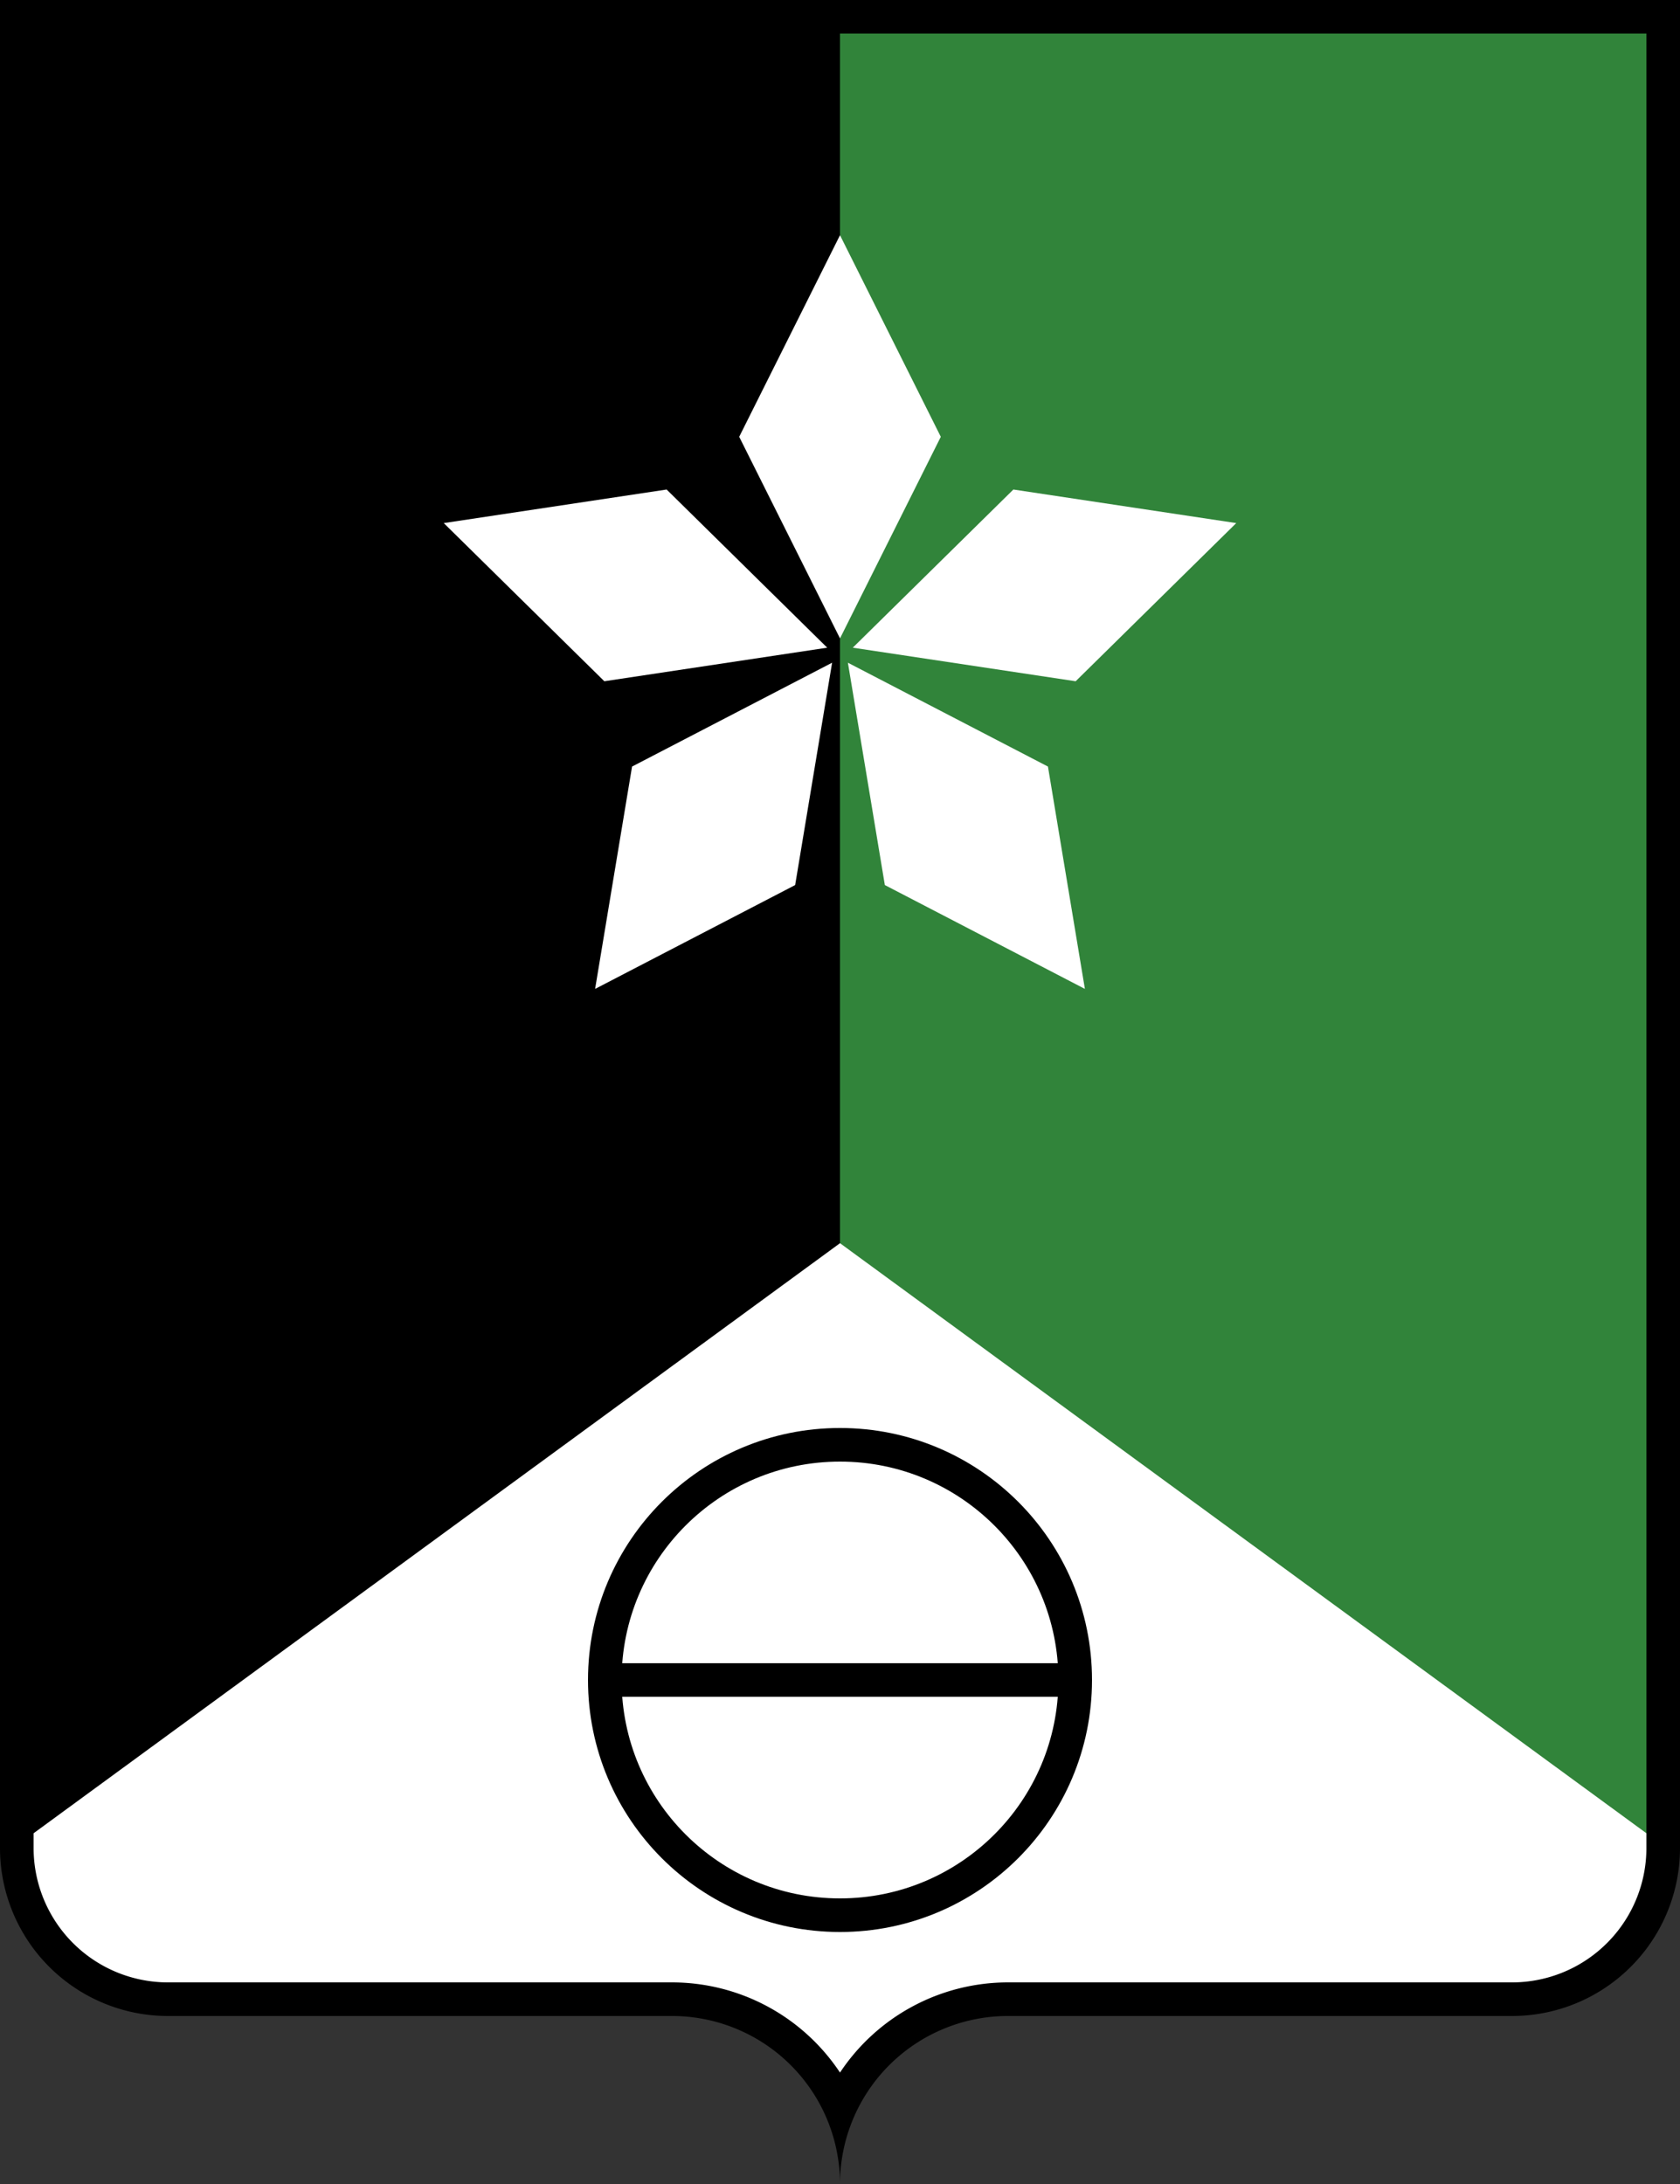<?xml version="1.0" encoding="UTF-8"?>
<svg xmlns="http://www.w3.org/2000/svg" xmlns:xlink="http://www.w3.org/1999/xlink" width="250" height="325">
<rect width="100%" height="100%" fill="#333333" stroke="none"/>
<path d="M2,2 V275 a23 23 0 0 0 23 23 H100 a23 23 0 0 1 25 18 a23 23 0 0 1 25 -18 H225 a23 23 0 0 0 23 -23 V2 Z" fill="#fff"/>
<polygon points="2,2 125,2 125,185 2,275"/>
<polygon points="248,2 125,2 125,185 248,275" fill="#31843a"/>
<polygon id="D" points="125,35 140,65 125,95 110,65" fill="#fff"/>
<use xlink:href="#D" transform="rotate(72 125 97)"/>
<use xlink:href="#D" transform="rotate(144 125 97)"/>
<use xlink:href="#D" transform="rotate(216 125 97)"/>
<use xlink:href="#D" transform="rotate(288 125 97)"/>
<circle cx="125" cy="250" r="35" fill="none" stroke="#000" stroke-width="5"/>
<polygon points="90,250 160,250" fill="none" stroke="#000" stroke-width="5"/>
<path d="M0,0 V275 a25 25 0 0 0 25 25 H100 a25 25 0 0 1 25 25 a25 25 0 0 1 25 -25 H225 a25 25 0 0 0 25 -25 V0 H245 V275 a20 20 0 0 1 -20 20 H150 a30 30 0 0 0 -25 13.42 a30 30 0 0 0 -25 -13.42 H25 a20 20 0 0 1 -20 -20 V0 Z"/>
<rect width="250" height="5"/>
</svg>